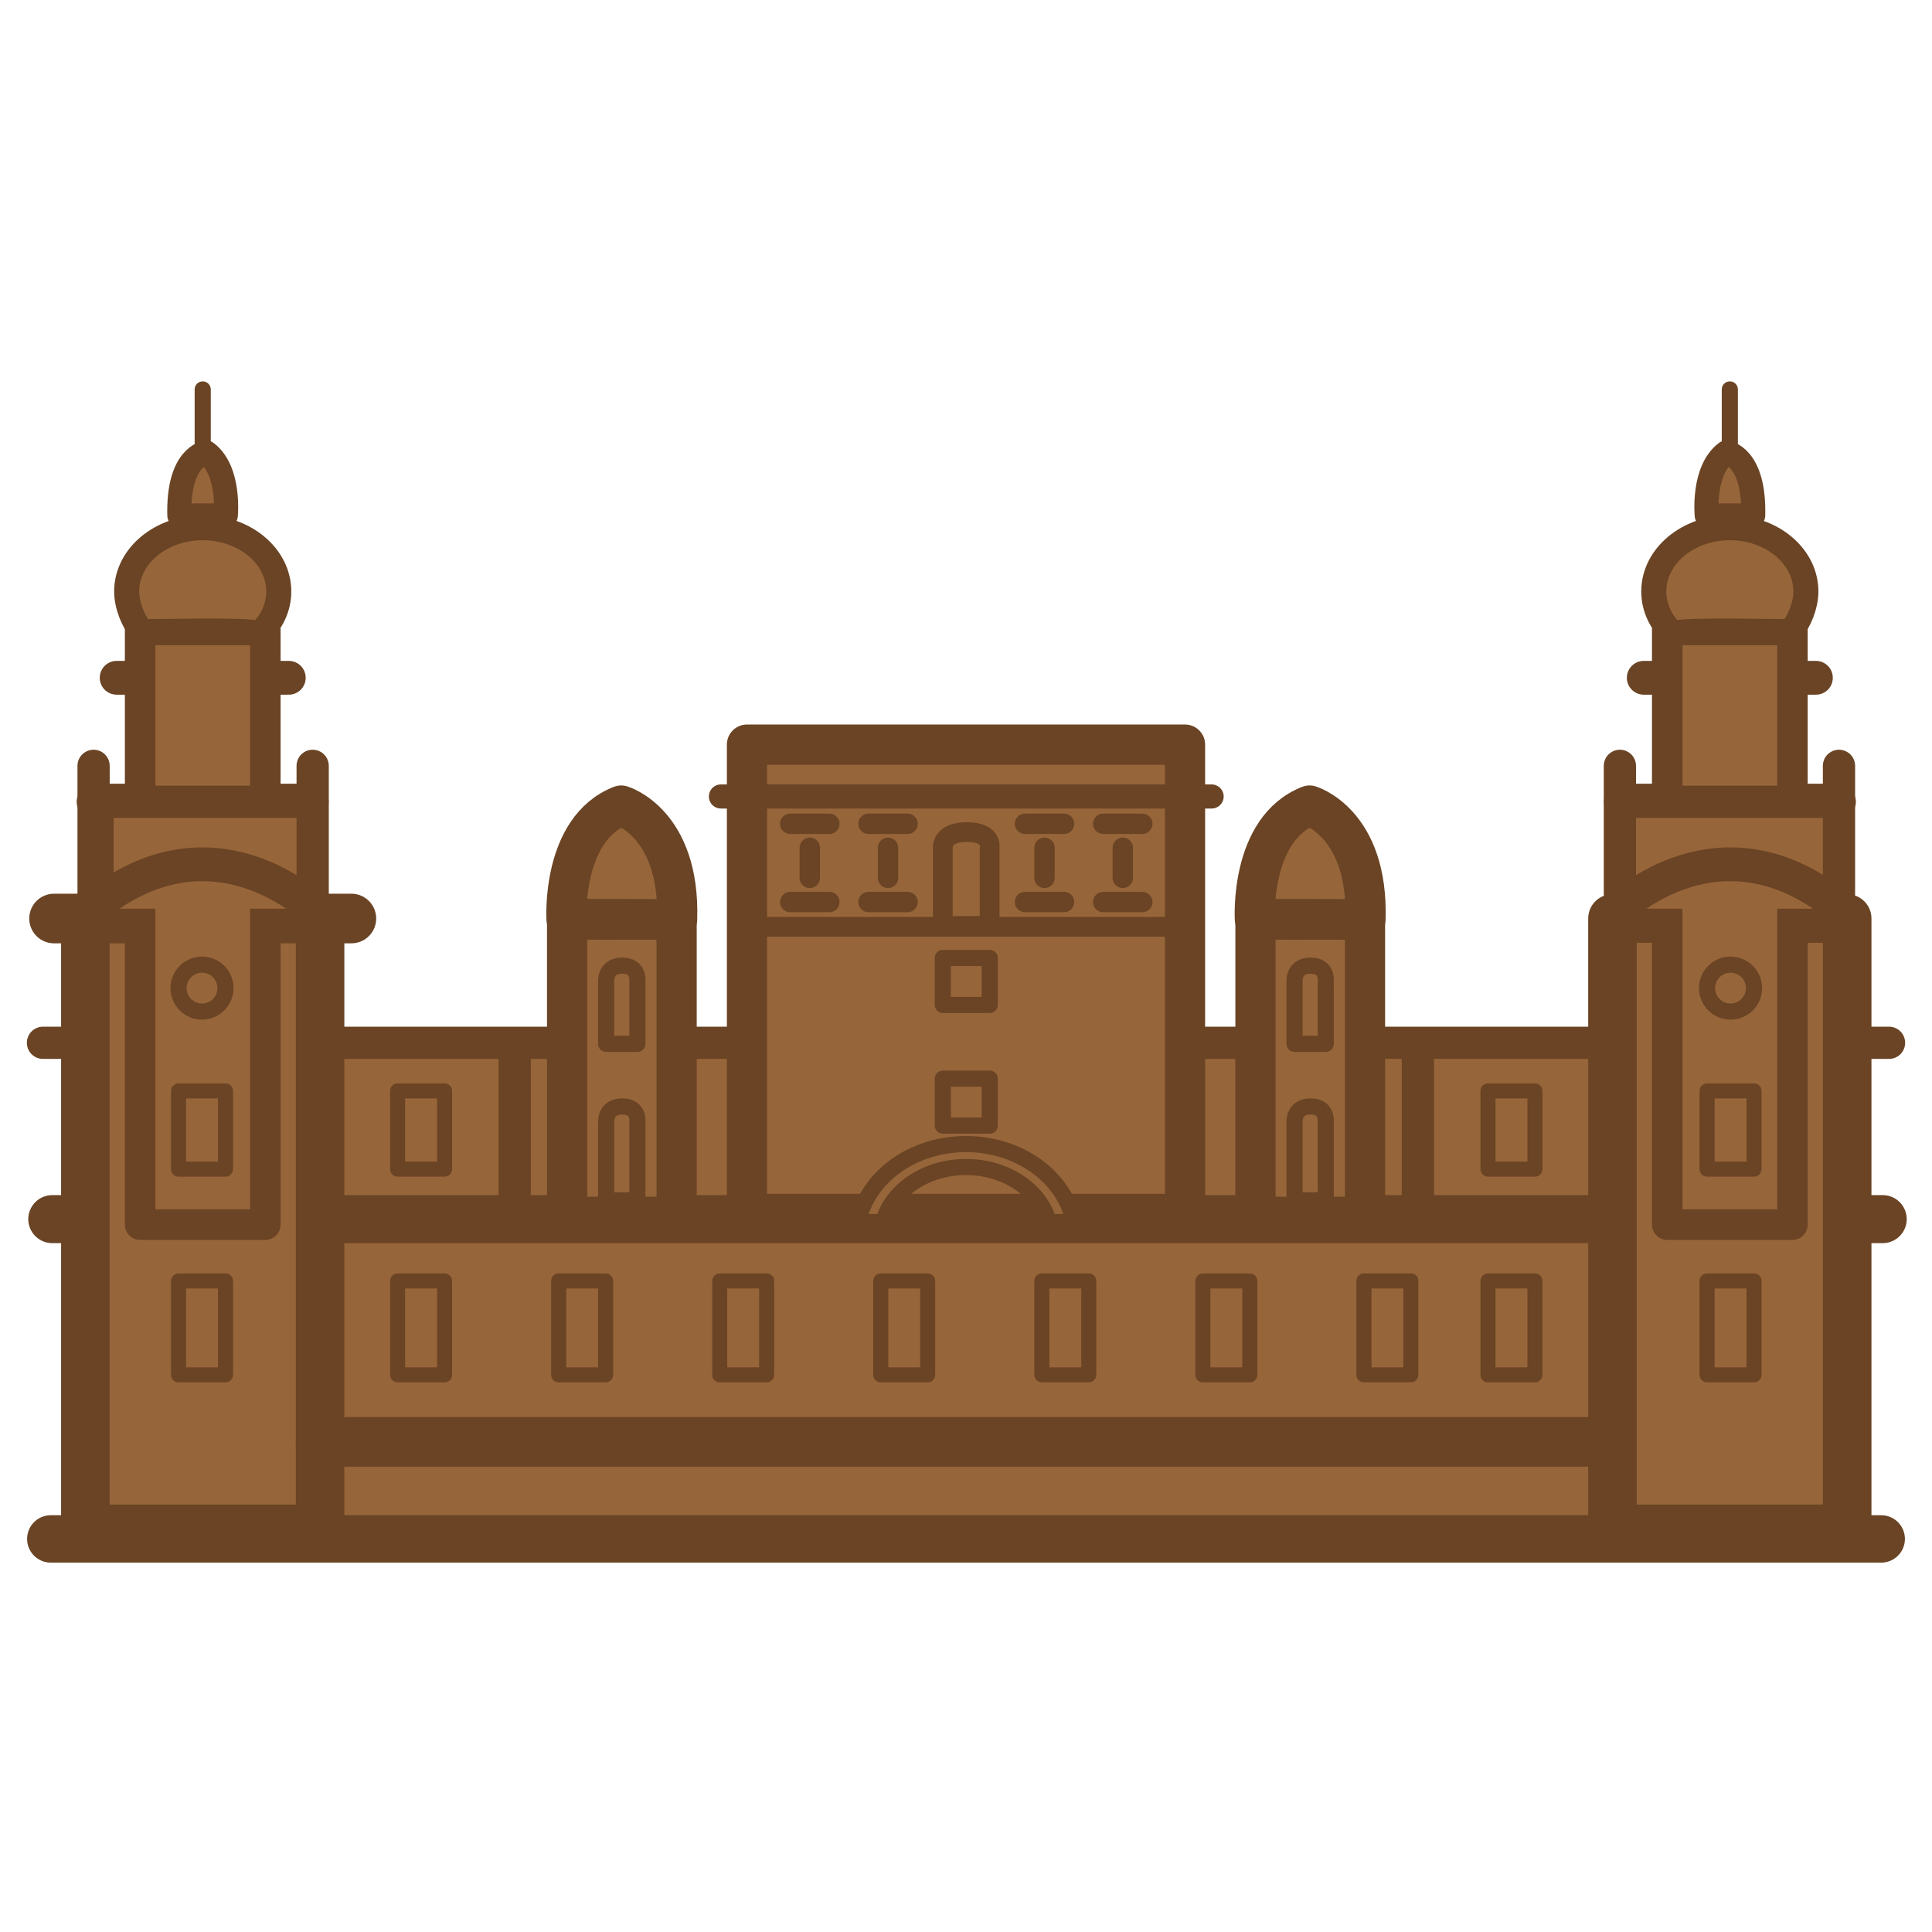 <svg xmlns="http://www.w3.org/2000/svg" fill-rule="evenodd" stroke-linecap="round" stroke-linejoin="round" stroke-miterlimit="1.5" clip-rule="evenodd" viewBox="0 0 120 120"><g stroke="#6a4424"><path fill="#97653a" stroke-width="1.001" d="M20.16 64.726h79.68V95.82H20.16zM6.556 49.178h12.632v5.83H6.556zM100.812 49.178h13.604v5.83h-13.604z"/><g stroke-miterlimit="10"><path fill="none" stroke-width="2.983" d="M3.248 75.722h113.69"/><path fill="none" stroke-width="2.944" d="M3.155 95.585h113.69"/><path fill="none" stroke-width="2.002" d="M2.67 64.77h114.66"/><path fill="#97653a" stroke-linecap="butt" stroke-linejoin="miter" stroke-width="2.497" d="M77.98 57.115h6.802v18.463H77.98z"/><path fill="#97653a" fill-rule="nonzero" stroke-linecap="butt" stroke-linejoin="miter" stroke-width="2.497" d="M77.943 57.079s-.325-5.598 3.396-7.045c0 0 3.66 1.074 3.473 7.06z"/><path fill="#97653a" fill-rule="nonzero" stroke-width="1.001" d="M82.345 64.837h-1.938V60.95s-.074-.972.997-.972c1.072 0 .94.972.94.972zM82.345 74.554h-1.938v-4.859s-.074-.972.997-.972c1.072 0 .94.972.94.972z"/><path fill="#97653a" stroke-linecap="butt" stroke-linejoin="miter" stroke-width="2.497" d="M35.224 57.115h6.802v18.463h-6.802z"/><path fill="#97653a" fill-rule="nonzero" stroke-linecap="butt" stroke-linejoin="miter" stroke-width="2.497" d="M35.188 57.079s-.325-5.598 3.396-7.045c0 0 3.659 1.074 3.473 7.06z"/><path fill="#97653a" fill-rule="nonzero" stroke-width="1.001" d="M39.589 64.837H37.65V60.95s-.074-.972.998-.972.94.972.94.972zM39.589 74.554H37.65v-4.859s-.074-.972.998-.972.94.972.94.972z"/><path fill="#97653a" stroke-linejoin="miter" stroke-width="2.497" d="M73.604 46.25H46.396V75.4h27.208z"/></g><path fill="#97653a" fill-rule="nonzero" stroke-linecap="butt" stroke-miterlimit="2" stroke-width="1.001" d="M54.854 75.901c.54-1.955 2.636-3.415 5.146-3.415s4.607 1.46 5.146 3.415h1.551c-.549-2.748-3.334-4.84-6.697-4.84s-6.148 2.092-6.697 4.84z"/><g stroke-miterlimit="10" transform="matrix(.972 0 0 .972 1.697 -1.35)"><path fill="#97653a" stroke-linecap="butt" stroke-linejoin="miter" stroke-width="1.03" d="M61.5 70.316h-3v3h3zM61.5 62.604h-3v3h3z"/><path fill="#97653a" fill-rule="nonzero" stroke-linejoin="miter" stroke-width="1.26" d="M61.492 60.561h-2.99v-5s-.115-1 1.54-1 1.45 1 1.45 1z"/><path fill="none" stroke-linejoin="miter" stroke-width="1.26" d="M46.085 60.614h27.83"/><path fill="none" stroke-width="1.54" d="M44.322 52.285h31.356"/><path fill="none" stroke-width="1.3" d="M63.75 54.03h2.5M63.75 59.03h2.5M65 55.561v1.926M68.75 54.03h2.5M68.75 59.03h2.5M70 55.561v1.926M48.75 54.03h2.5M48.75 59.03h2.5M50 55.561v1.926M53.75 54.03h2.5M53.75 59.03h2.5M55 55.561v1.926"/><path fill="#97653a" stroke-linecap="butt" stroke-width="3.1" d="M3.708 60.082h15v39h-15z"/><path fill="none" stroke-width="3.17" d="M20.708 60.083h-19"/><path fill="none" stroke-width="2.16" d="M16.708 44.7h-11"/><g fill="#97653a"><path fill-rule="nonzero" stroke-width="1.95" d="M7.208 57.647s1.367-.947 4.048-.947 3.952.946 3.952.946v22h-8z"/><path stroke-width=".96" d="M9.663 71.099h3v5h-3zM23.663 71.099h3v5h-3z"/><path fill-rule="nonzero" stroke-width=".96" d="M9.665 52.242h3v-4s.116-1-1.543-1c-1.66 0-1.457 1-1.457 1z"/><path stroke-width=".96" d="M9.663 83.242h3v6h-3z"/><circle cx="1.5" r="1.5" stroke-width="1.03" transform="matrix(0 1 1 0 11.163 63.03)"/><path stroke-width=".96" d="M23.663 83.242h3v6h-3zM33.954 83.242h3v6h-3zM44.245 83.242h3v6h-3zM54.536 83.242h3v6h-3zM64.828 83.242h3v6h-3zM75.119 83.242h3v6h-3zM85.41 83.242h3v6h-3z"/><path stroke-width="1.95" d="M7.208 41.646h8v11h-8z"/><path fill-rule="nonzero" stroke-width="1.6" d="M7.303 41.74c-.551-.661-.955-1.687-.955-2.555 0-2.251 2.176-4.075 4.86-4.075s4.86 1.824 4.86 4.075c0 1.038-.466 1.982-1.228 2.7-.395-.311-7.56-.091-7.537-.145z"/></g><path fill="none" stroke-width="2.06" d="M18.234 58.497v-8.17M4.234 58.497v-8.17"/><path fill="none" stroke-linecap="butt" stroke-linejoin="miter" stroke-width="2.06" d="M18.225 52.625H4.183"/><path fill="#97653a" fill-rule="nonzero" stroke-linecap="butt" stroke-linejoin="miter" stroke-width="1.54" d="M12.683 34.327s.287-2.873-1.245-4.02c0 0-1.819.19-1.723 4.02z"/><path fill="none" stroke-width="1.03" d="M11.208 30.306v-4.032"/><path fill="#97653a" fill-rule="nonzero" stroke-width="2.16" d="M18.272 59.455s-6.51-6.383-14.17 0"/><path fill="none" stroke-linecap="butt" stroke-linejoin="miter" stroke-width="2.06" d="M31.142 68.604v10.188"/><path fill="#97653a" stroke-linecap="butt" stroke-width="3.1" d="M116.292 60.082h-15v39h15z"/><path fill="none" stroke-width="3.17" d="M18.745 93.525h81.776"/><path fill="none" stroke-width="2.16" d="M103.292 44.7h11"/><path fill="#97653a" fill-rule="nonzero" stroke-width="1.95" d="M112.792 57.647s-1.367-.947-4.048-.947-3.952.946-3.952.946v22h8z"/><path fill="#97653a" stroke-width=".96" d="M110.338 71.099h-3v5h3zM96.338 71.099h-3v5h3z"/><path fill="#97653a" fill-rule="nonzero" stroke-width=".96" d="M110.334 52.242h-3v-4s-.115-1 1.545-1c1.659 0 1.455 1 1.455 1z"/><path fill="#97653a" stroke-width=".96" d="M110.338 83.242h-3v6h3z"/><circle cx="-1.5" r="1.5" fill="#97653a" stroke-width="1.03" transform="matrix(0 -1 -1 0 108.838 63.03)"/><path fill="#97653a" stroke-width=".96" d="M96.337 83.242h-3v6h3z"/><path fill="#97653a" stroke-width="1.95" d="M112.792 41.646h-8v11h8z"/><path fill="#97653a" fill-rule="nonzero" stroke-width="1.6" d="M112.697 41.74c.552-.661.955-1.687.955-2.555 0-2.251-2.176-4.075-4.86-4.075-2.685 0-4.861 1.824-4.861 4.075 0 1.038.467 1.982 1.229 2.7.395-.311 7.559-.091 7.537-.145z"/><path fill="none" stroke-width="2.06" d="M101.767 58.497v-8.17M115.767 58.497v-8.17"/><path fill="none" stroke-linecap="butt" stroke-linejoin="miter" stroke-width="2.06" d="M101.775 52.625h14.042"/><path fill="#97653a" fill-rule="nonzero" stroke-linecap="butt" stroke-linejoin="miter" stroke-width="1.54" d="M107.316 34.327s-.287-2.873 1.245-4.02c0 0 1.819.19 1.724 4.02z"/><path fill="none" stroke-width="1.03" d="M108.792 30.306v-4.032"/><path fill="#97653a" fill-rule="nonzero" stroke-width="2.16" d="M101.728 59.455s6.511-6.383 14.171 0"/><path fill="none" stroke-linecap="butt" stroke-linejoin="miter" stroke-width="2.06" d="M88.858 68.604v10.188"/></g></g></svg>